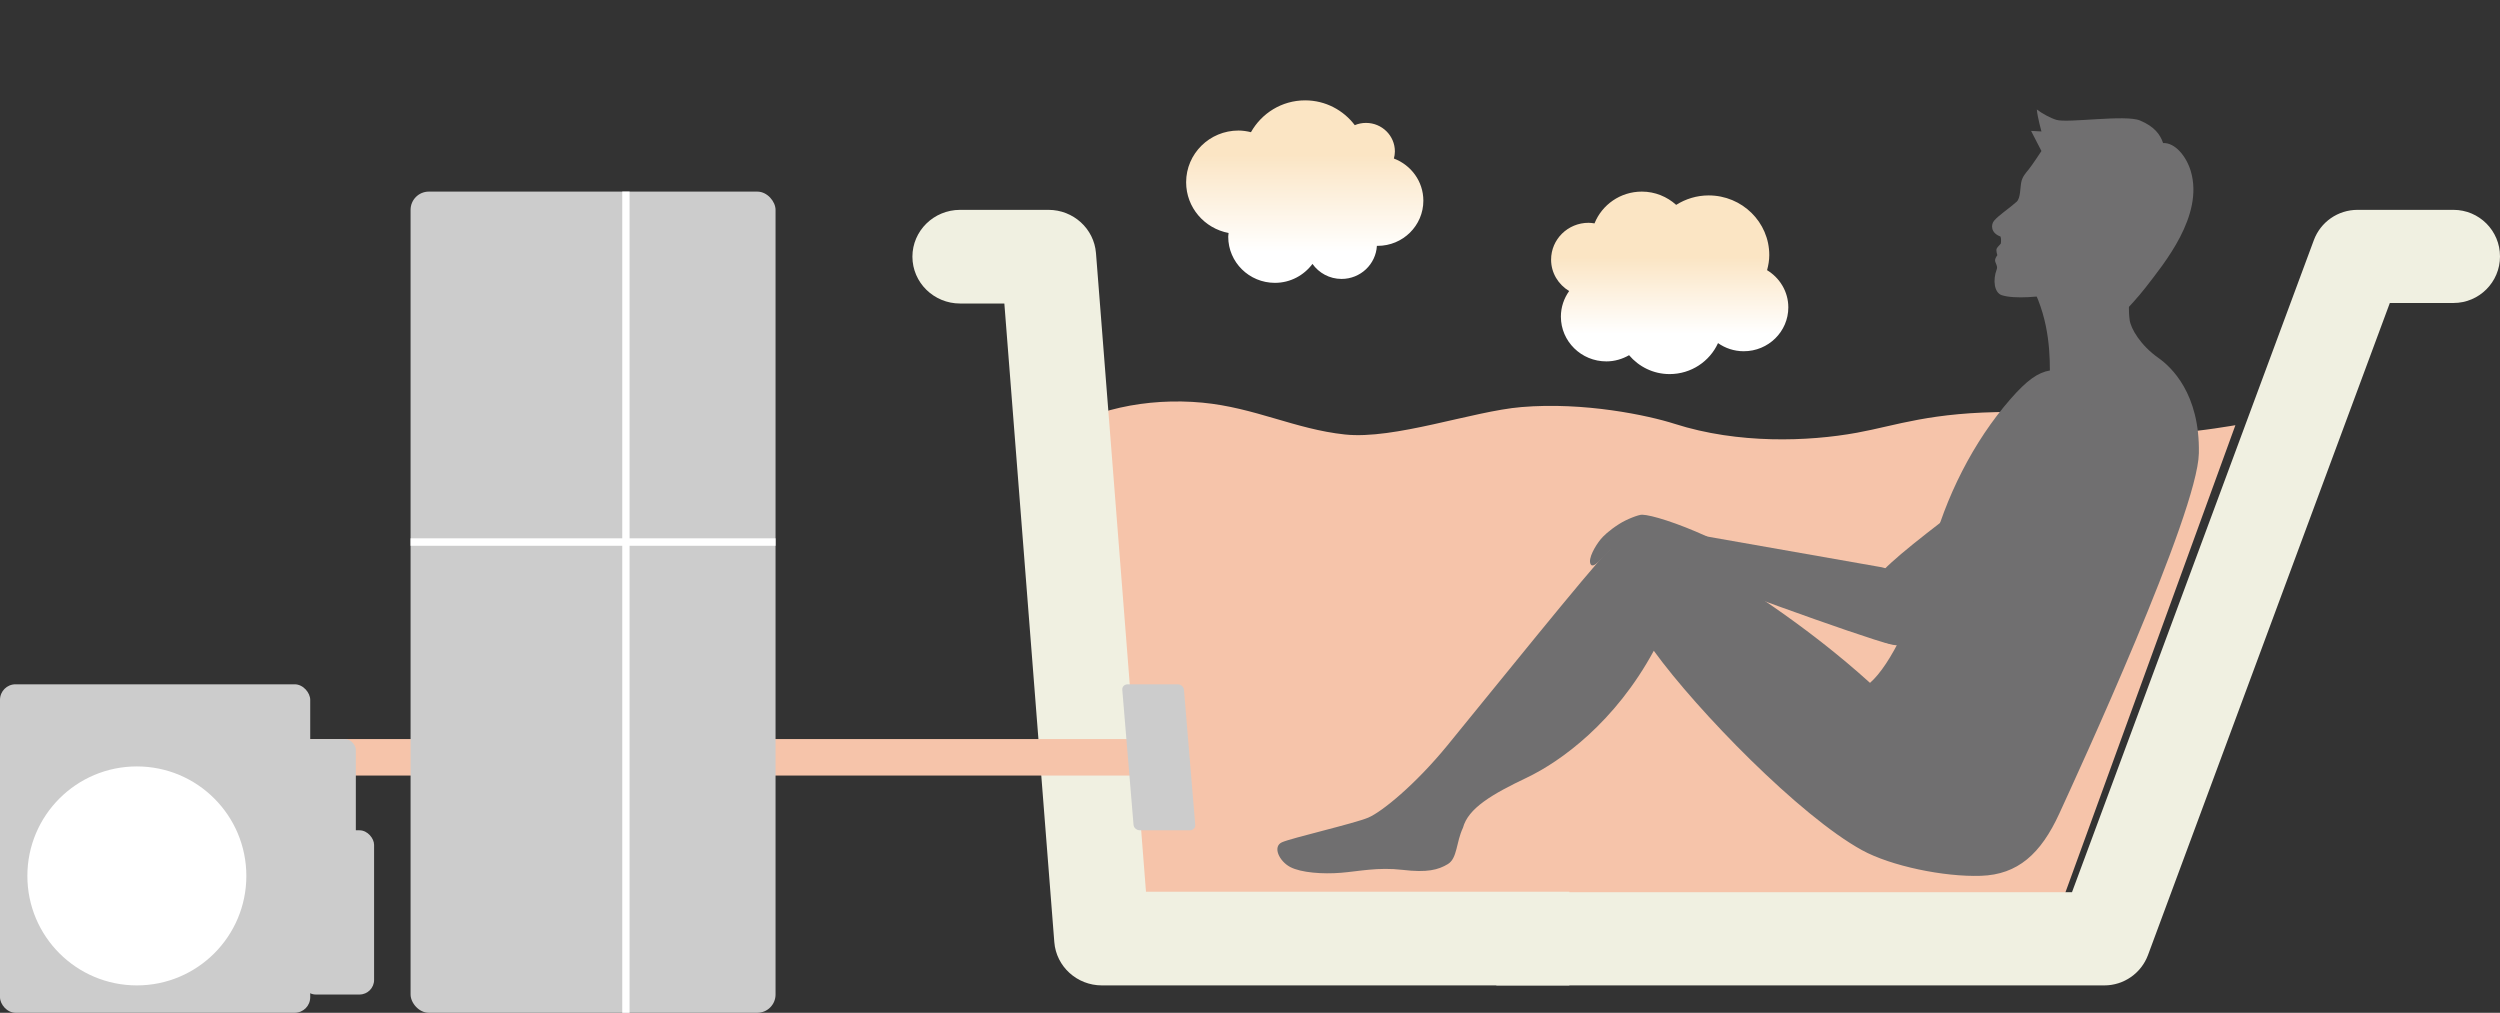<?xml version="1.0" standalone="no"?>
<!-- Generator: Adobe Fireworks 10, Export SVG Extension by Aaron Beall (http://fireworks.abeall.com) . Version: 0.6.1  -->
<!DOCTYPE svg PUBLIC "-//W3C//DTD SVG 1.1//EN" "http://www.w3.org/Graphics/SVG/1.1/DTD/svg11.dtd">
<svg id="Untitled-%u30DA%u30FC%u30B8%201" viewBox="0 0 274 111" style="background-color:#ffffff00" version="1.1"
	xmlns="http://www.w3.org/2000/svg" xmlns:xlink="http://www.w3.org/1999/xlink" xml:space="preserve"
	x="0px" y="0px" width="274px" height="111px"
>
	<rect x="0" y="0" width="274" height="111" fill="#333333" stroke="none"/>
	<defs>
		<linearGradient id="gradient1" x1="50.002%" y1="83.304%" x2="50.002%" y2="29.392%">
			<stop stop-color="#ffffff" stop-opacity="1" offset="1%"/>
			<stop stop-color="#fbe5c4" stop-opacity="1" offset="99%"/>
		</linearGradient>
		<linearGradient id="gradient2" x1="49.996%" y1="78.469%" x2="49.996%" y2="35.713%">
			<stop stop-color="#ffffff" stop-opacity="1" offset="1%"/>
			<stop stop-color="#fbe5c4" stop-opacity="1" offset="99%"/>
		</linearGradient>
	</defs>
	<g>
		<g>
			<path d="M 152.77 17.375 C 152.834 17.125 152.88 16.868 152.88 16.599 C 152.88 14.868 151.462 13.471 149.718 13.471 C 149.28 13.471 148.863 13.558 148.484 13.717 C 147.24 12.078 145.276 11 143.043 11 C 140.479 11 138.27 12.418 137.105 14.488 C 136.665 14.381 136.21 14.307 135.737 14.307 C 132.566 14.307 130 16.845 130 19.974 C 130 22.741 132.005 25.036 134.656 25.535 C 134.645 25.673 134.614 25.807 134.614 25.947 C 134.614 28.737 136.905 31 139.731 31 C 141.424 31 142.914 30.177 143.846 28.924 C 144.55 29.918 145.715 30.571 147.035 30.571 C 149.11 30.571 150.795 28.961 150.908 26.938 C 150.935 26.939 150.959 26.946 150.986 26.946 C 153.757 26.946 156 24.729 156 21.994 C 156 19.88 154.655 18.087 152.77 17.375 Z" fill="url(#gradient1)"/>
		</g>
	</g>
	<g>
		<g>
			<path d="M 193.671 29.611 C 193.814 29.08 193.913 28.531 193.913 27.956 C 193.913 24.348 190.937 21.418 187.269 21.418 C 185.956 21.418 184.739 21.805 183.707 22.454 C 182.713 21.559 181.401 21 179.947 21 C 177.584 21 175.575 22.446 174.757 24.484 C 174.543 24.45 174.329 24.419 174.106 24.419 C 171.838 24.419 170 26.224 170 28.459 C 170 29.92 170.798 31.189 171.98 31.898 C 171.412 32.694 171.073 33.66 171.073 34.705 C 171.073 37.411 173.303 39.609 176.056 39.609 C 176.967 39.609 177.81 39.351 178.546 38.93 C 179.612 40.185 181.196 41 182.988 41 C 185.357 41 187.389 39.602 188.295 37.605 C 189.093 38.162 190.061 38.496 191.114 38.496 C 193.812 38.496 196 36.344 196 33.69 C 196 31.963 195.064 30.459 193.671 29.611 Z" fill="url(#gradient2)"/>
		</g>
	</g>
	<path d="M 115 48.07 L 120.049 104 L 224.116 104 L 245 46.601 C 245 46.601 240.753 47.329 239.227 47.329 C 237.7 47.329 229.214 45.151 220.381 45.151 C 211.555 45.151 207.903 46.631 203.525 47.426 C 198.207 48.396 190.513 48.684 183.548 46.455 C 180.626 45.521 173.646 44.033 166.745 44.615 C 161.411 45.062 152.823 48.203 147.392 47.619 C 141.961 47.039 137.519 44.673 131.775 44.13 C 125.772 43.562 119.307 44.852 115 48.07 Z" fill="#f6c4aa"/>
	<path d="M 164 108 L 230.638 108 C 232.771 108 234.678 106.668 235.422 104.669 C 235.422 104.669 259.671 39.286 261.926 33.207 C 265.043 33.207 268.899 33.207 268.899 33.207 C 271.72 33.207 274 30.921 274 28.103 C 274 25.283 271.72 23 268.899 23 L 258.38 23 C 256.242 23 254.335 24.325 253.595 26.326 C 253.595 26.326 229.346 91.709 227.09 97.787 C 220.729 97.787 164 97.787 164 97.787 L 164 108 Z" fill="#f0f0e1"/>
	<path d="M 172 97.733 C 172 97.733 132.512 97.733 125.6 97.733 C 124.951 89.418 120.119 27.739 120.119 27.739 C 119.909 25.064 117.64 23 114.912 23 L 105.226 23 C 102.343 23 100 25.298 100 28.132 C 100 30.965 102.343 33.265 105.226 33.265 C 105.226 33.265 107.654 33.265 110.077 33.265 C 110.729 41.579 115.553 103.261 115.553 103.261 C 115.764 105.929 118.037 108 120.764 108 L 172 108 L 172 97.733 Z" fill="#f0f0e1"/>
	<path d="M 125 83 L 25 83 " stroke="#f6c4aa" stroke-width="4" fill="none"/>
	<g>
		<rect x="45" y="21" width="40" height="90" fill="#cccccc" rx="2" ry="2"/>
		<rect x="0" y="75" width="34" height="36" fill="#cccccc" rx="1.7" ry="1.7"/>
		<rect x="33" y="81" width="6" height="12" fill="#cccccc" rx="1.2" ry="1.2"/>
		<rect x="33" y="91" width="8" height="18" fill="#cccccc" rx="1.6" ry="1.6"/>
		<path id="%u6955%u5186%u5F62" d="M 3 96 C 3 89.373 8.373 84 15 84 C 21.627 84 27 89.373 27 96 C 27 102.627 21.627 108 15 108 C 8.373 108 3 102.627 3 96 Z" fill="#ffffff"/>
		<path d="M 68.2 21 L 69 21 L 69 111 L 68.2 111 L 68.2 21 Z" fill="#ffffff"/>
		<path d="M 45 59 L 85 59 L 85 59.818 L 45 59.818 L 45 59 Z" fill="#ffffff"/>
	</g>
	<path d="M 130.404 91 C 130.756 91 131.028 90.731 130.998 90.401 L 129.762 75.599 C 129.735 75.269 129.425 75 129.073 75 L 123.596 75 C 123.241 75 122.974 75.269 123.002 75.599 L 124.235 90.401 C 124.262 90.731 124.574 91 124.929 91 L 130.404 91 Z" fill="#cccccc"/>
	<g>
		<path d="M 233.412 35.087 C 233.548 36.024 234.599 37.851 236.573 39.239 C 237.944 40.203 241.122 43.122 240.996 49.679 C 240.867 56.239 227.724 84.746 225.7 89.167 C 223.676 93.583 221.15 95.857 217.105 95.99 C 213.057 96.125 207.25 94.917 204.081 93.181 C 197.258 89.434 186.025 77.903 181.256 71.323 C 177.031 79.126 171.104 83.439 167.312 85.244 C 163.521 87.053 160.918 88.572 160.339 90.728 C 159.585 92.315 159.735 94.066 158.685 94.704 C 157.632 95.338 156.432 95.658 153.725 95.338 C 151.021 95.021 148.917 95.5 146.961 95.658 C 145.007 95.817 142.607 95.658 141.4 95.021 C 140.2 94.384 139.45 92.793 140.5 92.315 C 141.553 91.84 148.465 90.249 149.964 89.611 C 151.468 88.972 155.13 85.981 158.643 81.687 C 162.868 76.524 174.61 61.943 176.128 60.537 C 177.646 59.131 179.536 57.483 185.014 60.614 C 190.431 63.712 198.015 68.568 204.953 74.842 C 207.193 72.893 209.945 67.28 211.596 60.768 C 213.19 54.495 216.298 48.37 220.356 43.727 C 222.159 41.66 223.373 40.82 224.667 40.605 C 224.667 37.793 224.375 33.818 221.907 29.999 L 233.856 27.795 C 233.476 29.804 233.161 33.351 233.412 35.087 Z" fill="#706f70"/>
		<path d="M 225.448 32.145 C 223.803 32.549 220.728 32.803 219.382 32.348 C 218.59 32.078 218.377 30.741 218.848 29.5 C 218.977 29.167 218.66 28.808 218.66 28.542 C 218.66 28.272 218.911 27.962 218.911 27.962 C 218.911 27.962 218.727 27.454 218.848 27.226 C 218.977 26.997 219.148 26.889 219.292 26.688 C 219.326 26.461 219.333 26.113 219.252 25.921 C 218.182 25.542 218.182 24.629 218.558 24.184 C 219.064 23.581 220.244 22.817 221.026 22.108 C 221.465 21.707 221.401 20.569 221.531 19.966 C 221.656 19.364 221.971 19.029 222.351 18.561 C 222.731 18.093 223.742 16.552 223.742 16.552 L 222.605 14.345 L 223.742 14.408 C 223.742 14.408 223.296 12.803 223.237 12 C 223.803 12.435 224.719 12.938 225.382 13.137 C 226.62 13.513 232.97 12.535 234.546 13.207 C 236.13 13.873 236.761 14.744 237.075 15.679 C 238.404 15.617 239.636 17.161 240.11 18.758 C 241.561 23.648 237.16 28.906 235.185 31.476 C 234.362 32.549 233.161 33.818 233.161 33.818 L 225.448 32.145 Z" fill="#706f70"/>
		<path d="M 205.878 63.128 C 208.093 60.09 223.816 49.36 226.414 46.524 C 229.018 43.689 233.082 42.282 235.419 43.919 L 235.419 43.919 C 237.752 45.552 238.887 48.199 237.344 51.638 C 235.042 56.763 215.757 65.387 212.687 68.318 C 211.477 69.474 209.238 71.385 206.58 70.393 C 203.921 69.404 203.666 66.162 205.878 63.128 Z" fill="#706f70"/>
		<path d="M 187.099 58.803 C 183.803 57.301 180.991 56.439 179.979 56.411 C 179.616 56.397 178.284 56.902 177.453 57.435 C 176.314 58.163 175.699 58.779 175.42 59.122 C 174.872 59.792 174.01 61.23 174.331 61.836 C 174.632 62.409 175.637 61.065 176.525 60.273 C 177.091 60.01 177.68 59.67 178.489 59.187 C 179.77 60.304 181.458 61.008 183.838 61.645 C 184.667 61.868 186.621 61.836 188.788 61.14 L 187.099 58.803 Z" fill="#706f70"/>
		<path d="M 206.247 62.173 L 184.664 58.375 L 182.529 61.728 C 185.477 63.094 204.294 69.944 207.214 70.616 C 211.703 71.654 212.726 66.686 211.941 64.535 C 211.15 62.377 208.665 62.906 206.247 62.173 Z" fill="#706f70"/>
	</g>
</svg>